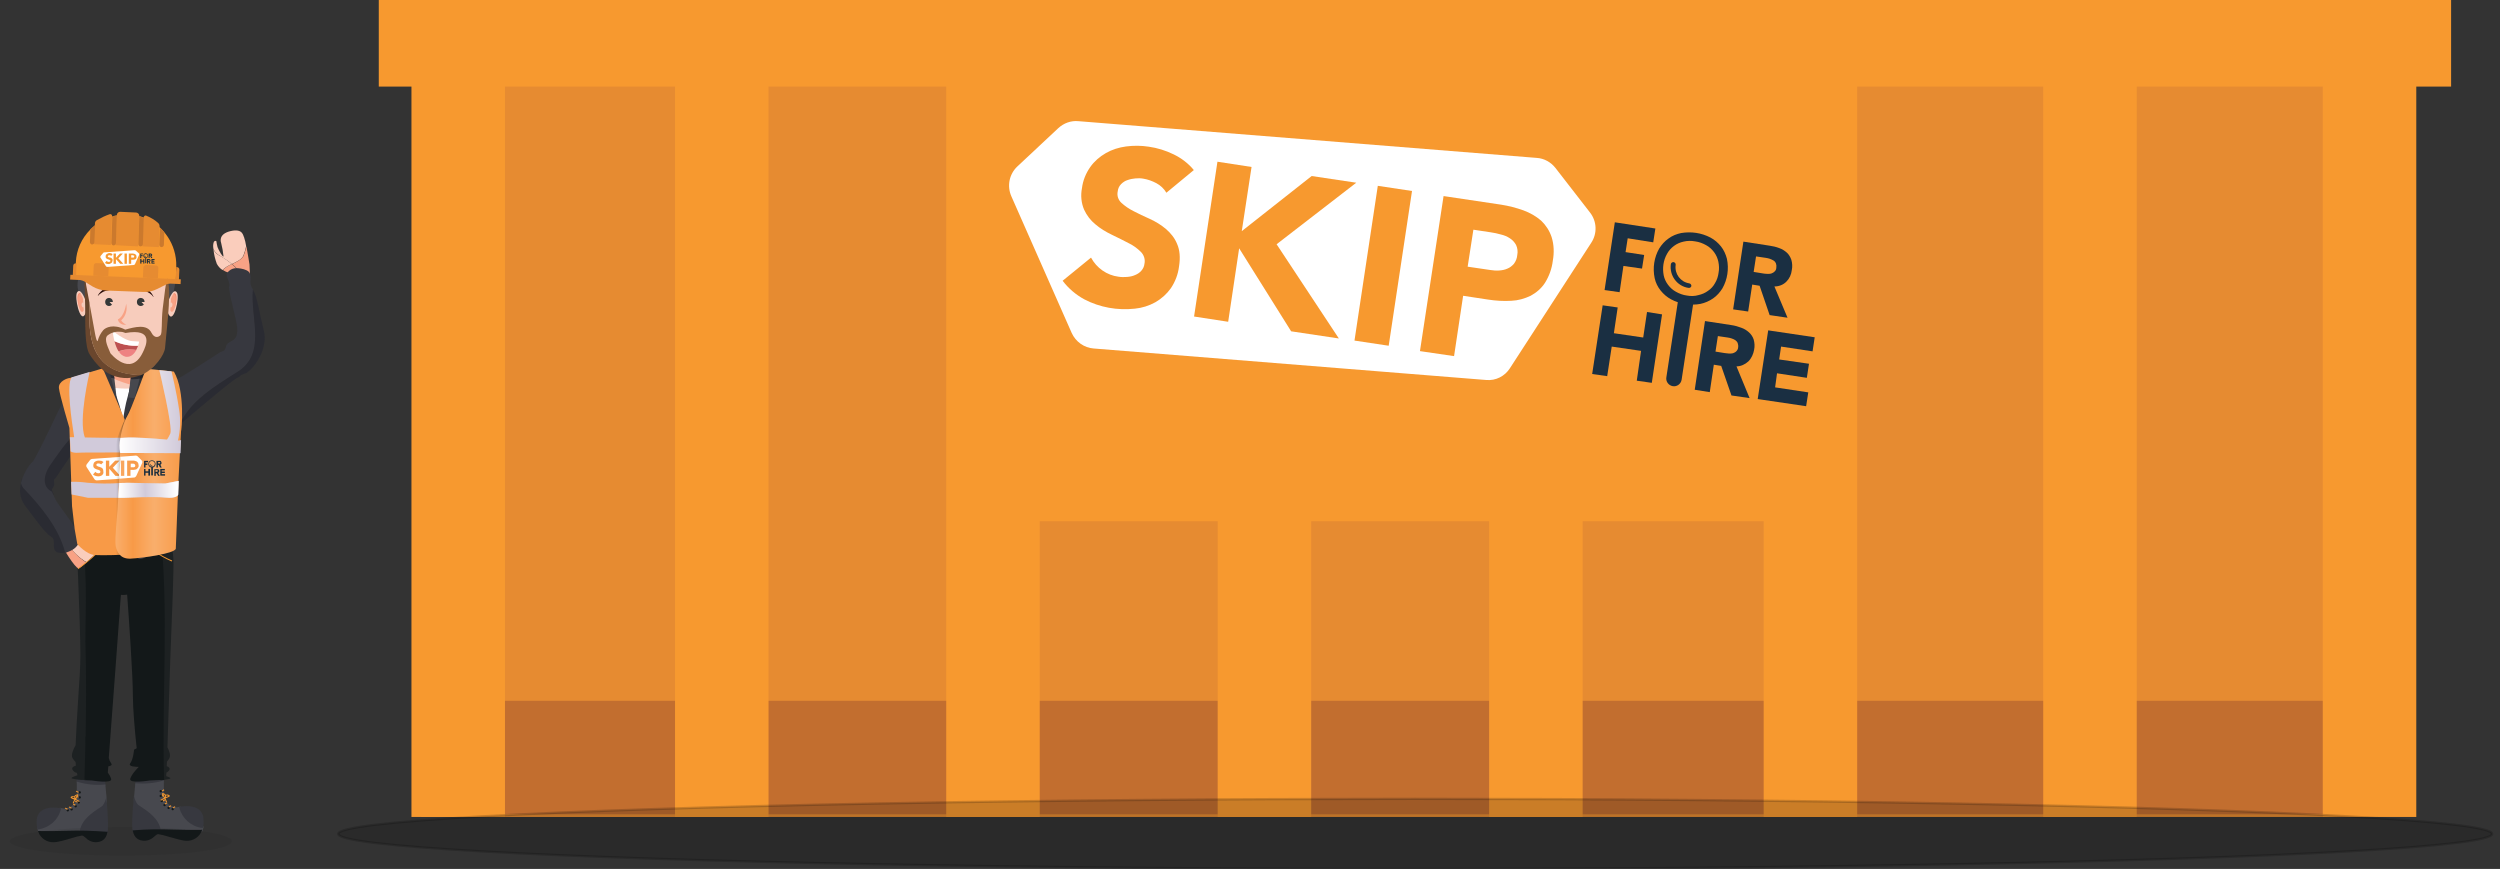 <?xml version="1.0" encoding="utf-8"?>
<!-- Generator: Adobe Illustrator 24.1.1, SVG Export Plug-In . SVG Version: 6.00 Build 0)  -->
<svg version="1.1" id="Layer_1" xmlns="http://www.w3.org/2000/svg" xmlns:xlink="http://www.w3.org/1999/xlink" x="0px" y="0px"
	 viewBox="0 0 1048.1 364.3" style="enable-background:new 0 0 1048.1 364.3;" xml:space="preserve">
<rect x="0" y="0" width="1048.1" height="364.3" fill="#333333" stroke="none"/>
<style type="text/css">
	.st0{fill:#E68B31;}
	.st1{fill:#C26E2F;}
	.st2{fill:#F7992F;}
	.st3{fill:#FFFFFF;}
	.st4{fill:#1A2F42;}
	.st5{fill:#37383F;}
	.st6{fill:#47484E;}
	.st7{opacity:0.1;}
	.st8{fill:#131718;}
	.st9{fill:#2B2C32;}
	.st10{fill:#131819;}
	.st11{fill:#F7CCBC;}
	.st12{fill:#F8A285;}
	.st13{fill:#1D2122;}
	.st14{fill:none;}
	.st15{fill:#FACDBC;}
	.st16{fill:#37383F;stroke:#37383F;stroke-miterlimit:10;}
	.st17{fill:#2A2B32;}
	.st18{fill:#2A2B32;stroke:#2A2B32;stroke-miterlimit:10;}
	.st19{fill:#F89A47;}
	.st20{fill:#D1CADA;}
	.st21{opacity:0.4;fill:url(#SVGID_1_);enable-background:new    ;}
	.st22{opacity:0.2;fill:url(#SVGID_2_);enable-background:new    ;}
	.st23{fill:url(#SVGID_3_);}
	.st24{fill:url(#SVGID_4_);}
	.st25{fill:#1A2D3D;}
	.st26{fill:#353838;}
	.st27{fill:#EE8282;}
	.st28{fill:#BD5051;}
	.st29{fill:#885D3A;}
	.st30{fill:#F48C71;}
	.st31{fill:#6A462D;}
	.st32{fill:#1C2E3F;}
	.st33{fill:#CB792D;}
	.st34{fill:#2A0D0A;}
	.st35{opacity:0.18;stroke:#000000;stroke-miterlimit:10;enable-background:new    ;}
	.st36{clip-path:url(#SVGID_6_);}
	.st37{fill-rule:evenodd;clip-rule:evenodd;fill:#FFFFFF;}
	.st38{clip-path:url(#SVGID_8_);}
</style>
<rect x="176.6" class="st0" width="808.7" height="342.5"/>
<rect x="201.1" y="299.5" class="st0" width="102.4" height="43"/>
<rect x="173.9" y="293.8" class="st1" width="831.8" height="47.6"/>
<rect x="283" class="st2" width="39.2" height="342.5"/>
<rect x="172.5" class="st2" width="39.2" height="342.5"/>
<rect x="396.7" class="st2" width="39.2" height="342.5"/>
<rect x="510.5" class="st2" width="39.2" height="342.5"/>
<rect x="624.3" class="st2" width="39.2" height="342.5"/>
<rect x="739.4" class="st2" width="39.2" height="342.5"/>
<rect x="856.6" class="st2" width="39.2" height="342.5"/>
<rect x="973.8" class="st2" width="39.2" height="342.5"/>
<rect x="158.8" class="st2" width="868.8" height="36.3"/>
<rect x="425.1" y="25.5" class="st2" width="325.7" height="193"/>
<path class="st3" d="M623,159.3l-164.5-13.2c-4-0.3-7.5-2.8-9.2-6.5L424,82.3c-1.9-4.3-0.9-9.3,2.5-12.5l17.2-16.1
	c2.3-2.1,5.3-3.2,8.4-2.9l192.2,15.4c3.1,0.2,5.9,1.8,7.8,4.2l14.5,18.7c2.9,3.7,3.1,8.8,0.5,12.7l-34.1,52.6
	C630.9,157.7,627.1,159.7,623,159.3"/>
<path class="st2" d="M489,80.8c-1-1.7-2.5-3.1-4.2-4c-1.7-0.9-3.6-1.6-5.5-1.9c-1.1-0.2-2.2-0.2-3.3-0.1c-1.1,0.1-2.2,0.3-3.3,0.7
	c-1,0.3-1.9,0.9-2.7,1.7c-0.8,0.8-1.3,1.9-1.4,3c-0.4,1.8,0.2,3.6,1.5,4.8c1.5,1.4,3.3,2.6,5.1,3.5c2.1,1.1,4.4,2.2,6.9,3.3
	c2.4,1.1,4.7,2.5,6.7,4.2c2,1.7,3.7,3.8,4.7,6.3c1.1,2.5,1.4,5.6,0.8,9.4c-0.4,3.3-1.6,6.4-3.4,9.1c-1.7,2.4-3.9,4.4-6.5,5.9
	c-2.7,1.5-5.6,2.4-8.6,2.7c-7.3,0.8-14.7-0.5-21.2-3.9c-3.5-1.9-6.7-4.6-9.1-7.8l11.9-9.7c1.2,2.2,2.8,4,4.8,5.4
	c2,1.4,4.3,2.3,6.7,2.6c1.2,0.2,2.4,0.2,3.6,0.1c1.2-0.1,2.3-0.3,3.4-0.8c1-0.4,1.9-1,2.6-1.8c0.7-0.8,1.2-1.8,1.3-2.9
	c0.4-1.8-0.2-3.7-1.5-5c-1.5-1.5-3.3-2.8-5.2-3.7c-2.1-1.1-4.5-2.3-7-3.5c-2.5-1.2-4.8-2.6-6.8-4.3c-2.1-1.7-3.7-3.8-4.8-6.2
	c-1.2-2.8-1.5-6-0.9-9c0.4-3.2,1.6-6.2,3.5-8.9c1.7-2.4,3.9-4.3,6.5-5.8c2.6-1.5,5.5-2.4,8.5-2.8c3.1-0.4,6.3-0.4,9.5,0.1
	c3.6,0.5,7.1,1.6,10.4,3.2c3.3,1.6,6.2,3.8,8.5,6.6L489,80.8z"/>
<polygon class="st2" points="510.4,67.8 524.7,70 520.6,96.9 549.9,73.8 568.6,76.6 535.2,102.4 561.3,141.9 541.3,138.9 
	519.5,104.1 514.9,134.9 500.6,132.7 "/>
<rect x="547.3" y="104.4" transform="matrix(0.149 -0.989 0.989 0.149 383.055 668.509)" class="st2" width="65.6" height="14.5"/>
<path class="st2" d="M605.2,82.2l24.1,3.6c3.2,0.5,6.3,1.3,9.4,2.4c2.7,1,5.2,2.4,7.4,4.3c2,1.9,3.5,4.2,4.4,6.9
	c1,3.2,1.1,6.6,0.5,9.9c-0.4,3.3-1.5,6.4-3.3,9.3c-1.5,2.3-3.6,4.1-6,5.4c-2.5,1.2-5.3,2-8.1,2.1c-3.2,0.2-6.5,0-9.7-0.5l-10.5-1.6
	l-3.8,25.3l-14.3-2.1L605.2,82.2z M615.3,111.8l9.5,1.4c1.2,0.2,2.5,0.3,3.8,0.2c1.2-0.1,2.3-0.3,3.4-0.8c1-0.4,1.9-1.1,2.7-2
	c0.8-1.1,1.3-2.3,1.4-3.7c0.3-1.4,0.1-2.9-0.5-4.2c-0.6-1.1-1.5-2.1-2.6-2.8c-1.2-0.8-2.5-1.3-3.8-1.6c-1.4-0.4-2.8-0.7-4.2-0.9
	l-7.3-1.1L615.3,111.8z"/>
<polygon class="st4" points="680.6,111.5 688.4,112.6 689.3,106.9 681.5,105.7 682.4,99.9 693.1,101.6 694,95.8 677,93.2 
	672.7,121.6 679,122.5 "/>
<path class="st4" d="M718.2,125.1c1.6-1.1,2.9-2.6,3.9-4.2c2.1-3.7,2.8-8.1,1.9-12.4c-0.5-1.9-1.3-3.7-2.5-5.2
	c-1.2-1.5-2.7-2.8-4.4-3.7c-3.8-2-8.1-2.6-12.3-1.9c-1.9,0.4-3.7,1.1-5.3,2.3c-1.6,1.1-2.9,2.6-3.9,4.2c-2.1,3.7-2.8,8.1-1.9,12.4
	c0.4,1.9,1.3,3.7,2.5,5.2c1.2,1.5,2.7,2.8,4.4,3.7c0.9,0.5,1.9,0.9,2.8,1.2l-4.8,31.5c-0.3,1.7,0.9,3.4,2.7,3.7
	c1.7,0.3,3.4-0.9,3.7-2.7l4.8-31.5c1,0,2.1-0.1,3.1-0.3C714.8,127,716.6,126.2,718.2,125.1 M707.2,123.9c-1.6-0.2-3.2-0.8-4.6-1.6
	c-1.3-0.7-2.4-1.7-3.3-2.9c-0.9-1.2-1.5-2.5-1.8-3.9c-0.6-3.1-0.2-6.3,1.4-9.1c0.7-1.3,1.7-2.4,2.9-3.3c1.2-0.9,2.6-1.5,4-1.8
	c1.6-0.4,3.3-0.4,4.9-0.1c1.6,0.2,3.2,0.8,4.6,1.6c1.3,0.7,2.4,1.7,3.3,2.9c0.9,1.2,1.5,2.6,1.8,4c0.3,1.5,0.4,3.1,0.1,4.6
	c-0.2,1.6-0.7,3.1-1.5,4.4c-0.7,1.3-1.7,2.4-2.9,3.2c-1.2,0.9-2.6,1.5-4,1.8C710.5,124.2,708.8,124.2,707.2,123.9"/>
<path class="st4" d="M743.9,120.1c1.9,0,3.7-0.7,5-2c1.3-1.3,2.1-3,2.3-4.9c0.3-1.4,0.2-2.9-0.2-4.3c-0.4-1.1-1-2.2-1.9-3
	c-0.9-0.8-2-1.5-3.2-1.9c-1.3-0.5-2.6-0.8-4-1l-11-1.7l-4.3,28.4l6.3,0.9l1.7-11.3l3.1,0.5l4.2,12.3l7.5,1.1L743.9,120.1z
	 M743.9,113.9c-0.4,0.4-0.9,0.6-1.4,0.8c-0.6,0.1-1.2,0.2-1.8,0.1c-0.6,0-1.2-0.1-1.8-0.2l-3.7-0.6l1-6.5l4.1,0.6
	c0.6,0.1,1.1,0.2,1.7,0.4c0.5,0.2,1,0.4,1.5,0.7c1,0.6,1.4,1.8,1.2,3C744.7,112.9,744.4,113.5,743.9,113.9"/>
<polygon class="st4" points="688.9,141.5 676.6,139.7 678.2,128.9 671.9,128 667.5,156.8 673.8,157.7 675.7,145.3 688,147.1 
	686.2,159.6 692.5,160.5 696.8,131.8 690.5,130.8 "/>
<path class="st4" d="M733,151.5c1.3-1.3,2.1-3.1,2.4-4.9c0.3-1.4,0.2-2.9-0.2-4.3c-0.4-1.2-1.1-2.2-2-3c-0.9-0.8-2-1.5-3.2-1.9
	c-1.3-0.5-2.7-0.9-4.1-1.1l-11.1-1.7l-4.3,28.8l6.3,1l1.7-11.5l3.1,0.5l4.3,12.4l7.6,1.1l-5.5-13.3
	C729.8,153.6,731.6,152.8,733,151.5 M727.9,147.3c-0.4,0.4-0.9,0.6-1.4,0.8c-0.6,0.1-1.2,0.2-1.8,0.1c-0.7-0.1-1.3-0.1-1.8-0.2
	l-3.7-0.6l1-6.5l4.1,0.6c0.6,0.1,1.2,0.2,1.7,0.4c0.5,0.2,1.1,0.4,1.5,0.7c0.4,0.3,0.8,0.7,1,1.2c0.2,0.6,0.3,1.2,0.2,1.8
	C728.7,146.2,728.4,146.8,727.9,147.3"/>
<polygon class="st4" points="745,156.5 757.5,158.4 758.4,152.5 745.9,150.7 746.7,145.3 759.9,147.3 760.8,141.4 741.3,138.5 
	736.9,167.3 757.2,170.3 758.1,164.5 744.2,162.4 "/>
<path class="st4" d="M708.2,118.8c-3.7-0.6-6.2-4-5.7-7.7c0.1-0.6-0.3-1.1-0.8-1.2c-0.6-0.1-1.1,0.3-1.2,0.8
	c-0.7,4.8,2.6,9.3,7.4,10c0.6,0.1,1.1-0.3,1.2-0.8C709.1,119.4,708.8,118.9,708.2,118.8"/>
<path class="st5" d="M43.8,326.1l-0.1-1.1l-0.5,0.9c-0.7,1.3-7,0.6-10.7-0.2l-0.4-0.1v0.4c0,0,0,0.8,0,2.1v0.3l0.3,0.1
	c2.8,0.8,5.8,1.2,8.7,1.2c1,0,1.9,0,2.9-0.2h0.3v-0.3C44,327.3,43.8,326.1,43.8,326.1z"/>
<path class="st5" d="M68.7,327.7c0-1.2,0-2.1,0-2.1v-0.4l-0.4,0.1c-3.8,0.7-10,1.4-10.7,0.2l-0.5-0.9l-0.1,1.1c0,0-0.1,1.3-0.3,3.2
	v0.3H57c1,0.1,1.9,0.1,2.9,0.1c2.9,0,5.9-0.4,8.7-1.2l0.3-0.1L68.7,327.7z"/>
<path class="st6" d="M44.2,329.2v-0.3h-0.3c-3.8,0.4-7.6,0-11.3-1.1l-0.4-0.1v0.5c0,0.8,0,1.5,0,2.2c0.1,2.3,0.1,4.4-1.1,6.4
	c-1.1,1.8-3.9,2.2-4.3,2.2c-0.2,0-0.7-0.2-1.4-0.3H25l-0.1,0.3c-1.1,4.2-4.6,7.3-8.9,7.9h-0.4l0.1,0.4c0.1,0.5,0.2,1,0.4,1.5
	l0.1,0.2h0.2c1.3,0,2.6,0,3.9,0c2.6,0,5.1-0.1,7.6-0.1c2-0.1,4-0.1,5.9-0.1H34l0.1-0.3c0.9-4.6,4.6-7.1,8.9-10l0.3-0.2h0.1
	c0.6-0.7,1.1-1.5,1.4-2.4v-0.1v-0.1C44.6,333.3,44.3,330.8,44.2,329.2z"/>
<path class="st6" d="M84.8,346.4c-4.3-0.5-7.9-3.7-8.9-7.9l-0.1-0.3l-0.3,0c-0.7,0.1-1.2,0.2-1.4,0.3c-0.4-0.1-3.3-0.5-4.3-2.2
	c-1.2-2.1-1.2-4.1-1.1-6.4c0-0.7,0-1.5,0-2.2v-0.5l-0.4,0.1c-3.7,1.1-7.5,1.4-11.3,1.1h-0.3v0.3c-0.2,2.3-0.4,4.6-0.6,6.6v0.1v0.1
	c0.3,0.9,0.8,1.7,1.4,2.4l0.4,0.3c4.3,2.9,8.1,5.4,8.9,10l0.1,0.3h0.3c2,0,3.9,0.1,5.9,0.1c2.5,0.1,5.1,0.1,7.6,0.1
	c1.3,0,2.6,0,3.9-0.1h0.2l0.1-0.2c0.2-0.5,0.3-1,0.4-1.5l0.1-0.4L84.8,346.4z"/>
<g id="Shadow" class="st7">
	<path class="st8" d="M4.1,352.7c0,3.3,21.4,6,46.9,6c27.3,0,46.2-2.7,46.2-6s-18.8-6-46.2-6C25.4,346.7,4.1,349.4,4.1,352.7z"/>
</g>
<path class="st9" d="M61.2,154.1l-4.7-3.7l-1,8.4c2.8-0.1,5.6-0.5,8.4-1.1C63,156.4,62.1,155.2,61.2,154.1z"/>
<path class="st9" d="M42.9,155.1c0,0-0.4,0.5-1,1.2c2.1,0.9,4.3,1.6,6.6,2l-0.8-6.9L42.9,155.1z"/>
<circle class="st10" cx="33.4" cy="332.2" r="0.5"/>
<circle class="st10" cx="33.4" cy="334.3" r="0.5"/>
<circle class="st10" cx="33" cy="336.4" r="0.5"/>
<circle class="st10" cx="31.7" cy="338" r="0.5"/>
<circle class="st10" cx="30" cy="339.3" r="0.5"/>
<circle class="st10" cx="28.4" cy="339.7" r="0.5"/>
<polygon class="st2" points="32.8,332.4 31.8,331.8 32,331.5 33,332 "/>
<polygon class="st2" points="32.8,334.4 31.8,333.9 32,333.6 33,334.1 "/>
<polygon class="st2" points="32.4,336.5 31.4,336 31.6,335.6 32.6,336.2 "/>
<polygon class="st2" points="31.5,337.8 30.6,337.3 30.8,336.9 31.7,337.4 "/>
<polygon class="st2" points="29.9,339 28.9,338.5 29.1,338.1 30.1,338.7 "/>
<polygon class="st2" points="28.2,339.5 27.2,338.9 27.4,338.6 28.4,339.1 "/>
<path class="st2" d="M31.8,335.4l-0.3-0.1c-1.2-0.3-1.9-0.7-1.9-1c0-0.1,0.1-0.3,0.2-0.3c0.4-0.3,1-0.3,1.4-0.2
	c0.2,0.1,0.4,0.3,0.4,0.6L31.8,335.4z M30.1,334.2c0.4,0.2,0.8,0.4,1.3,0.5l-0.1-0.4c0-0.1-0.1-0.2-0.2-0.3
	C30.7,334,30.3,334.1,30.1,334.2L30.1,334.2z"/>
<rect x="30.2" y="335.7" transform="matrix(0.414 -0.91 0.91 0.414 -287.534 225.209)" class="st2" width="2" height="0.4"/>
<path class="st2" d="M31.6,335.5l-0.4-1c-0.1-0.2-0.1-0.5,0-0.8c0.3-0.4,0.8-0.6,1.3-0.7c0.1,0,0.3,0,0.3,0.2c0.1,0.3-0.2,0.9-1,1.9
	L31.6,335.5z M32.4,333.5c-0.3,0-0.7,0.2-0.9,0.5c-0.1,0.1-0.1,0.2,0,0.3l0.2,0.3C32,334.3,32.2,333.9,32.4,333.5L32.4,333.5z"/>
<rect x="32.3" y="334.6" transform="matrix(0.501 -0.865 0.865 0.501 -274.177 195.502)" class="st2" width="0.4" height="2"/>
<path class="st5" d="M17.3,340c-1.2,0.9-1.9,2.4-1.9,3.9c-0.1,1.2,0,2.4,0.2,3.5l0.1,0.3H16c4.6-0.6,8.4-3.9,9.5-8.4l0.1-0.4
	l-0.4-0.1C23.2,338.5,19.6,338.2,17.3,340z"/>
<path class="st5" d="M44.6,334.2l-0.5,1.6c-0.3,0.8-0.7,1.5-1.2,2.1l-0.3,0.2c-4.3,2.8-8.3,5.5-9.2,10.4l-0.1,0.4h0.4
	c3.7-0.1,7.3,0.1,11,0.4h0.3L45,349c0.1-0.3,0.1-0.7,0.2-1c0.2-1.5,0.1-5.6-0.5-12.2L44.6,334.2z"/>
<path class="st5" d="M85.3,343.3c0-1.5-0.7-2.9-1.9-3.9c-2.3-1.8-5.9-1.5-7.9-1.2l-0.4,0.1l0.1,0.4c1.2,4.5,4.9,7.8,9.5,8.4h0.3
	l0.1-0.3C85.4,345.7,85.4,344.5,85.3,343.3z"/>
<path class="st5" d="M58.2,337.6l-0.3-0.2c-0.6-0.6-1-1.4-1.3-2.2l-0.5-1.6l-0.1,1.7c-0.6,6.6-0.7,10.7-0.5,12.2
	c0,0.3,0.1,0.7,0.2,1l0.1,0.3h0.3c3.7-0.3,7.3-0.5,11-0.4h0.4l-0.1-0.4C66.5,343.1,62.4,340.4,58.2,337.6z"/>
<path class="st10" d="M27.8,348.3c-3.8,0.1-7.6,0.2-11.4,0.1h-0.5l0.2,0.5c1,2.6,3.6,4.3,6.4,4.2c1.7,0,4.9-0.9,7.8-1.8
	c1.3-0.4,2.7-0.8,4.1-1c0.4,0,1,0.5,1.6,1c1,1.1,2.4,1.7,3.9,1.8c2.9,0,4.5-1.3,5.1-4l0.1-0.4h-0.4
	C39.1,348.3,33.4,348.1,27.8,348.3z"/>
<path class="st10" d="M84.4,347.9c-3.8,0.1-7.7,0-11.4-0.1c-5.7-0.2-11.3-0.2-17,0.3h-0.4l0.1,0.4c0.7,2.8,2.3,4,5.1,4
	c1.5-0.1,2.9-0.8,3.9-1.8c0.6-0.5,1.1-1,1.6-1c1.4,0.2,2.8,0.6,4.1,1c2.9,0.8,6.1,1.8,7.8,1.8c2.8,0.1,5.4-1.6,6.4-4.2l0.2-0.5
	L84.4,347.9z"/>
<circle class="st10" cx="67.4" cy="331.7" r="0.5"/>
<circle class="st10" cx="67.4" cy="333.7" r="0.5"/>
<circle class="st10" cx="67.8" cy="335.8" r="0.5"/>
<circle class="st10" cx="69" cy="337.5" r="0.5"/>
<circle class="st10" cx="70.7" cy="338.7" r="0.5"/>
<circle class="st10" cx="72.4" cy="339.2" r="0.5"/>
<polygon class="st2" points="68,331.8 67.8,331.5 68.7,330.9 68.9,331.3 "/>
<polygon class="st2" points="68,333.9 67.8,333.6 68.7,333 68.9,333.4 "/>
<polygon class="st2" points="68.4,336 68.2,335.6 69.1,335.1 69.3,335.5 "/>
<polygon class="st2" points="69.2,337.3 69,336.9 70,336.4 70.2,336.7 "/>
<polygon class="st2" points="70.9,338.5 70.7,338.1 71.6,337.6 71.8,338 "/>
<polygon class="st2" points="72.6,338.9 72.4,338.6 73.3,338 73.5,338.4 "/>
<path class="st2" d="M68.9,334.8l0.2-1c0-0.3,0.2-0.5,0.5-0.6c0.5-0.2,1-0.1,1.4,0.2c0.1,0.1,0.2,0.2,0.2,0.3c0,0.3-0.7,0.6-1.9,1
	L68.9,334.8z M70,333.5c-0.1,0-0.2,0-0.3,0c-0.1,0.1-0.2,0.2-0.2,0.3l-0.1,0.4c0.4-0.1,0.9-0.3,1.3-0.5
	C70.5,333.6,70.2,333.5,70,333.5z"/>
<rect x="69.3" y="334.5" transform="matrix(0.91 -0.414 0.414 0.91 -132.664 58.908)" class="st2" width="0.4" height="2"/>
<path class="st2" d="M69.1,334.9l-0.2-0.3c-0.8-1-1.1-1.7-1-1.9c0.1-0.1,0.2-0.2,0.3-0.2c0.5,0,1,0.3,1.3,0.7c0.1,0.2,0.1,0.5,0,0.7
	L69.1,334.9z M68.3,333c0.2,0.4,0.4,0.8,0.7,1.2l0.2-0.3c0.1-0.1,0.1-0.2,0-0.4C69,333.2,68.6,333,68.3,333z"/>
<rect x="67.2" y="334.8" transform="matrix(0.865 -0.502 0.502 0.865 -158.922 79.469)" class="st2" width="2" height="0.4"/>
<path class="st11" d="M40.4,174.4l18.8-7v-5.9c-5.5-0.4-10.7-2.7-16-5L40.4,174.4z"/>
<path class="st3" d="M45.1,162.3c0,0,9.3,1.4,12.7,0s-2.7,12.2-2.7,12.2l-4.9,6.6L45.1,162.3z"/>
<path class="st5" d="M69.5,227.8c0.9-1.6,1.4-3.4,1.5-5.3c-0.7,1.1-1.1,2.3-1.5,3.5C69.4,226.6,69.4,227.2,69.5,227.8z"/>
<path class="st12" d="M38.9,144.3l5.1,10.8l-0.3,2c5.3,2.3,10.5,4.6,16,5v-14.8L38.9,144.3z"/>
<path class="st9" d="M60.6,153.9l-4.7-3.7l-1,8.4c2.8-0.1,5.6-0.5,8.4-1.1C62.5,156.3,61.6,155.1,60.6,153.9z"/>
<path class="st6" d="M54.9,158.6l-0.9,7.5c0,0,10.5,1.6,11.6-1.7c0.6-1.8-0.9-4.6-2.3-6.9C60.5,158.1,57.7,158.5,54.9,158.6z"/>
<path class="st5" d="M32.9,224.7c-0.3-1.2-0.8-2.4-1.5-3.5c0.1,1.9,0.6,3.7,1.5,5.3C33.1,225.9,33.1,225.3,32.9,224.7z"/>
<path class="st9" d="M42.3,154.9c0,0-0.4,0.5-1,1.3c2.1,0.9,4.3,1.6,6.6,2l-0.8-6.9L42.3,154.9z"/>
<path class="st6" d="M37.4,165.4c1.1,3.3,11.6,2.4,11.6,2.4l-1.1-9.6c-2.3-0.4-4.5-1.1-6.6-2C39.7,158.4,36.6,162.9,37.4,165.4z"/>
<path class="st13" d="M35.8,324.9c0.5-17.7,0.9-36.5,0.4-55.8c0-3,0-6,0.1-9c0.2-13.2,0.4-26.9-2.9-39.8l-0.1-0.3h-1.5v0.4
	c0,0.4,1.9,40.4,1.9,54.3c0,4.4-0.4,11-0.9,18c-0.5,7.7-0.9,14.3-1.1,19.7c-1.1,2-2,4.2-1.3,5.4c0.4,0.6,0.8,1.2,1.3,1.7
	c0,0.5,0.1,1.1,0.1,1.5c-1,0.3-1.9,0.8-1.4,1.7c0.4,0.7,1,1.2,1.8,1.3c0.1,0.3,0.1,0.7,0.3,1c-1.5,0.5-3.1,1.1-2.3,1.4
	c1.6,0.4,3.2,0.6,4.8,0.6l0.5,0.1h0.4v0h0.1L35.8,324.9z"/>
<path class="st13" d="M69.7,325.4c0-0.4,0-0.9,0.1-1.5c0.5-0.2,0.9-0.6,1.2-1.1c0.4-0.8-0.3-1.3-1.1-1.6c0-0.6,0.1-1.3,0.1-1.9
	c0.4-0.4,0.7-0.9,1-1.4c0.6-1.1,0.1-2.8-0.8-4.6c0.3-9.8,0.8-23.6,1.2-37c0.8-19.6,1.5-38.2,1.3-41.7c-0.3-5-1.3-9.9-2.8-14.7
	l-0.1-0.2h-3.2v0.4c2.6,22.2,2.2,44.6,1.8,66.3c-0.1,7.8-0.3,15.8-0.3,23.8l-0.1-0.2c-0.1,4.9-0.6,9.6-0.8,14.5
	c0.4,0,0.7-0.1,1.1-0.1c0,0.2,0,0.4,0,0.6l-1.1-0.3c0,0.8,0,1.6,0,2.4c0.4,0,0.8,0,1.2-0.1l0,0l0.1-0.1h0.2v0.1l0.9-0.2
	c0.5,0,1.1-0.2,1.6-0.3C71.9,326.2,70.9,325.8,69.7,325.4z M67.7,320.8c0.2,0,0.5-0.1,0.7-0.2c0,0.1,0,0.2,0,0.3
	C68,320.8,67.7,320.8,67.7,320.8z"/>
<path class="st10" d="M67,220.1l-34,0.2c4.1,15.9,2.8,32.9,2.8,48.7c0.4,13.4,0.3,26.5,0.1,39.7h-0.1v2.9c-0.1,5-0.3,10.1-0.4,15.2
	h0.4v0.3c1.5,0.1,2.6,0.1,2.6,0.1s8.9,1.5,8.2-0.7c-0.3-0.9-0.8-1.8-1.4-2.6c0.1-0.7,0.1-1.6,0.2-2.6c1-0.2,1.8-0.5,1.2-1.3
	c-0.5-0.7-0.8-1.4-1-2.2c1.4-18.2,4.4-58.9,4.9-66c0.1-0.9,0.1-1.7,0.2-2.4c0.9,0.1,1.7,0,2.6-0.1c0.8,10.7,2.4,34,2.4,42.3
	c0,5.5,0.8,14.6,1.6,22.1l-1.1,0.6c0,0-0.3,4-1.6,5.7c-1.1,1.5,2.8,1.5,3.5,1.5v0.1c-0.5,0.5-2.9,2.9-3.5,4.9
	c-0.6,2.2,8.2,0.7,8.2,0.7s2.3-0.1,4.5-0.2v0h1.5C67.7,291.1,71.1,255.9,67,220.1z"/>
<path class="st14" d="M52.3,176.9l-9.5-22.3c0,0-13.2,4.3-14,4.3s-4.7,1.3-4.4,4.2s4.4,16.7,4.4,16.7l1.1,32.8v17.3
	c0,0,2.2,3.2,5.8,3.4s15.1-0.3,15.1-0.3"/>
<path class="st15" d="M36.2,235.7c1.8-1.5,3.5-3.1,3.5-3.1l-9.6-6l-2,1C30.1,230.9,32.9,233.7,36.2,235.7z"/>
<path class="st12" d="M28.2,227.6l-2.3,1.2c0,0,5.5,9.5,7.1,9.5c1.2-0.7,2.2-1.6,3.2-2.5C32.9,233.7,30.1,230.9,28.2,227.6z"/>
<path class="st2" d="M32.8,238.6l-0.2-0.3c0.1-0.1,9.1-6.3,10.1-9.9l0.4,0.1C42,232.2,33.1,238.3,32.8,238.6z"/>
<path class="st2" d="M72,235.4c-0.5-0.2-11.3-5-10.8-8.8l0.4,0.1c-0.5,3.5,10.4,8.3,10.6,8.3L72,235.4z"/>
<path class="st16" d="M68,159.6c-2.7-1.7-5.8-2.6-8.9-2.8c-1.5-0.1-2.9,0.9-3.2,2.3l-1.8,7c-1.1,3.8-1.8,7.8-2.2,11.8
	c-0.2,5-0.6,43.3-0.6,46.7s5.3,5.1,5.8,6.2s0,4.1,3,2.7s3.8-1.7,7.2-3.3c0.7-0.4,1.3-0.9,1.7-1.5c-6.9-12.3-8.2-27-3.5-40.3
	L68,159.6z"/>
<path class="st17" d="M60.4,154.4l-4.7-3.7l-1,8.4c2.8-0.1,5.6-0.5,8.4-1.1C62.3,156.8,61.4,155.6,60.4,154.4z"/>
<path class="st6" d="M54.7,159.1l-0.9,7.5c0,0,10.5,1.6,11.6-1.7c0.6-1.8-0.8-4.6-2.3-6.9C60.3,158.6,57.5,159,54.7,159.1z"/>
<path class="st18" d="M37,183.4c0-1.4-1.4-5.5-4.8-2.8c-4.8,4.1-8.3,9.6-11.7,14.5c-2.6,3.9-3.3,8.9,1.1,11.3
	c-0.5-1.3-0.5-1.3,0.3-2.4c1-1.5-0.6-2.5,0.8-3.7c0.2-0.2,0.4-0.4,0.5-0.6c1.5-2.3,9.5-14.2,10-14.1s1.5,15.7,1.1,18.3
	s-0.5,12-1.4,13c-0.6,0.5-0.9,1.2-0.9,2c-0.1,0.8-0.4,0.9-0.8,1.6c-0.1,0.4-0.1,0.8-0.1,1.1c0.7,1.1,1.2,2.3,1.5,3.5
	c0.1,0.6,0.1,1.2,0,1.8c0.5,0.8,1.2,1.5,2,1.9l0.6,0.3C39.7,214.6,41.1,198.8,37,183.4z"/>
<path class="st18" d="M9.3,202.4c-0.7,3-0.6,6.2,1.4,9c5,6.7,8.6,11.7,11.1,13.3s0.3,4.4,1.9,6.1c0.6,0.6,2.3,0.7,3.9,0.3
	c-2.8-10.1-9.9-18.7-17.6-26.9C9.8,203.6,9.5,203,9.3,202.4z"/>
<path class="st5" d="M32.7,225.2c-0.3-1.2-0.8-2.4-1.5-3.5c0.1,1.9,0.6,3.7,1.5,5.3C32.8,226.4,32.8,225.8,32.7,225.2z"/>
<path class="st17" d="M42.1,155.4c0,0-0.4,0.5-1,1.3c2.2,0.9,4.5,1.6,6.9,2l-1.2-6.9L42.1,155.4z"/>
<path class="st6" d="M37.1,165.9c1.1,3.3,11.6,1.7,11.6,1.7l-1.1-8.9c-2.3-0.4-4.5-1.1-6.6-2C39.4,158.9,36.3,163.4,37.1,165.9z"/>
<path class="st16" d="M51.2,178c-0.2-4.6-2.9-12-3.4-13c0-0.1-0.1-0.2-0.1-0.3l-1.9-7.3c-0.3-1.2-1.4-2-2.6-1.9
	c-3.6,0.2-10.7,1.5-13.9,8c-4.4,8.8-14.1,29.9-15.5,30.7c-0.8,0.5-3.4,4.1-4.5,8.3c0.2,0.6,0.4,1.2,0.8,1.7
	c7.8,8.2,14.8,16.8,17.6,26.9c2.2-0.6,4.4-2,4.9-4c-0.9-1.6-1.4-3.4-1.5-5.3c-2.6-4.7-7.7-10.3-8.8-13.2c-0.4-1-0.7-1.7-0.9-2.1
	c-4.4-2.3-3.6-7.4-1.1-11.3c3.4-4.8,6.9-10.3,11.7-14.5c3.4-2.8,4.8,1.4,4.8,2.8c4.1,15.3,2.7,31.1-1.7,45.7
	c2.9,1.4,3.8,0.3,6.6,1.7c3,1.5,2.5,1.2,3,0.1s5.8-3,5.8-6.5S51.5,183,51.2,178z"/>
<path class="st19" d="M42.8,154.5c0,0-13,4-13.7,4s-4.7,1.3-4.4,4.2s4.4,16.7,4.4,16.7l1.1,32.8l1.1,9.6l1.1,6.3
	c0,0,3.8,4.4,7.4,4.6s11.2-0.1,11.2-0.1l1.6-56l-9-21L42.8,154.5z M50.5,200.9c-0.7-3.4,1.4-7.6,0-11
	C51.9,193.3,49.8,197.4,50.5,200.9z"/>
<path class="st3" d="M50.9,191.5l-12.3,0.9c-0.3,0-0.6,0.2-0.8,0.4l-1.4,1.8c-0.3,0.4-0.3,0.9-0.1,1.2l3.3,5.1
	c0.2,0.3,0.6,0.5,1,0.5l9.9-0.7C50,197.9,51.3,194.5,50.9,191.5z M43.3,198.5c-0.1,0.3-0.3,0.5-0.5,0.7c-0.2,0.2-0.5,0.3-0.8,0.4
	c-0.3,0.1-0.6,0.1-0.9,0.1c-0.4,0-0.8-0.1-1.1-0.2c-0.4-0.1-0.7-0.3-1-0.6l1-1.1c0.3,0.4,0.7,0.6,1.2,0.6c0.1,0,0.2,0,0.3,0
	c0.1,0,0.2-0.1,0.3-0.1c0.1-0.1,0.2-0.1,0.2-0.2c0.1-0.1,0.1-0.2,0.1-0.3c0-0.2-0.1-0.3-0.2-0.5c-0.2-0.1-0.4-0.2-0.6-0.3l-0.7-0.2
	c-0.2-0.1-0.5-0.2-0.7-0.3c-0.2-0.1-0.4-0.3-0.6-0.5c-0.2-0.3-0.2-0.6-0.2-0.9c0-0.3,0.1-0.6,0.2-0.9c0.1-0.3,0.3-0.5,0.5-0.6
	c0.2-0.2,0.5-0.3,0.8-0.4c0.3-0.1,0.6-0.1,0.9-0.1c0.3,0,0.7,0.1,1,0.1c0.3,0.1,0.6,0.3,0.9,0.5l-1,1c-0.1-0.1-0.3-0.3-0.5-0.3
	c-0.2-0.1-0.4-0.1-0.6-0.1h-0.3c-0.1,0-0.2,0.1-0.3,0.1c-0.1,0.1-0.2,0.1-0.2,0.2c-0.1,0.1-0.1,0.2-0.1,0.3c0,0.2,0.1,0.3,0.2,0.4
	c0.2,0.1,0.4,0.2,0.6,0.3l0.7,0.2c0.2,0.1,0.5,0.2,0.7,0.3c0.2,0.1,0.4,0.3,0.5,0.5c0.2,0.3,0.2,0.6,0.2,0.9
	C43.4,197.9,43.4,198.2,43.3,198.5L43.3,198.5z M48.4,199.5l-2.6-3v3h-1.4v-6.4h1.4v2.6l2.5-2.6h1.8l-2.8,3l3.1,3.4L48.4,199.5z"/>
<path class="st20" d="M51.3,183.5c-4.7,0.1-12.3,0-15.7-0.1c-2.9-7.2,2-27.5,2-27.5l-7.6,2.3c-2.2,3.1,0,18.1,1.1,25.1h-1.8l0.3,5.9
	c0,0,0.8,0.8,3.3,0.6c1.1-0.1,9-0.1,17.8-0.1C50.3,187.7,50.9,185.6,51.3,183.5z"/>
<path class="st20" d="M36.8,202.4c-2.3-0.3-4.7-0.5-7-0.4l0.2,5.3l6.9,1.4h13.7v-6.2C46,202.8,41.4,202.8,36.8,202.4z"/>
<linearGradient id="SVGID_1_" gradientUnits="userSpaceOnUse" x1="43.615" y1="-12.159" x2="71.544" y2="-12.159" gradientTransform="matrix(1 0 0 -1 0 182.16)">
	<stop  offset="0.18" style="stop-color:#131718;stop-opacity:0"/>
	<stop  offset="0.3" style="stop-color:#131718"/>
</linearGradient>
<path class="st21" d="M71.2,155.8l-11.7-1.2c0,0-3.1,13.8-4.4,15.8s-6.9,13.8-6.5,16.8s-0.9,26.5-0.9,26.5s-1.3,12.7-0.8,15.2
	s1.9,5.5,6.3,5.3s18.6-2.1,18.9-4.2l1.1-28.3l1.1-20.9C74.4,180.8,76.1,164.1,71.2,155.8z M50,200.9c-0.7-3.4,1.4-7.6,0-11
	C51.3,193.3,49.3,197.4,50,200.9z"/>
<g id="Arm">
	<path class="st15" d="M102,107.3c0.5-1.3,0.9-2.7,1.2-4.1c-0.2-1.3-0.5-2.6-0.9-3.8c-0.4-0.4-0.3-3.8-5.7-2.5s-3.9,4.9-3.9,4.9
		c0.5,1.9,0.8,3.7,1,5.6c-0.1,0.9-2.1-2.6-2.5-3.8c-0.2-0.8-0.4-1.7-0.5-2.5c0,0-1.1-0.7-1.3,1.4c-0.1,0.7,0,1.4,0.1,2
		c0.6,1.2,1.6,2.2,2.8,2.8c1.7,1,3.4,2.1,4.9,3.4C99.1,109.8,101,109,102,107.3z"/>
	<path class="st12" d="M104.6,110.9c0,0-0.7-4.4-1.3-7.7c-0.3,1.4-0.7,2.8-1.2,4.1c-1,1.6-2.9,2.5-4.8,3.4c1.7,1.4,3.1,3,4.4,4.8
		c1.7,0,3.1-0.2,3.1-0.2L104.6,110.9z"/>
	<path class="st12" d="M93.4,113.2c1.5,1,2.9,1.1,3.2,1.8s2.9,0.6,5,0.5c-1.3-1.8-2.8-3.4-4.4-4.8C95.8,111.3,94.5,112.1,93.4,113.2
		z"/>
	<path class="st15" d="M89.5,104.6c0.2,2.1,0.7,4.1,1.4,6c0.6,1.1,1.4,2,2.4,2.6c1.1-1.1,2.4-1.9,3.9-2.5c-1.5-1.3-3.1-2.4-4.9-3.4
		C91.1,106.8,90.1,105.8,89.5,104.6z"/>
	<path class="st5" d="M99.2,156.2c13-7.7,5.8-22.4,6.9-34.7l-0.1-0.2c-2-2.9-0.2-4.3-1.3-6.8c-0.4-0.9-1.9-1.6-3.7-1.9
		c-2.8-0.5-4.4,0-6.1,2.2c0.4,2.3,1.8,4.2,1.1,5.7c0.7,6.2,3.6,14.5,3.5,18.1s-1.9,4-2.8,4.6l-0.8,0.5c-1.9,1.1-0.6,3-2.7,3.6
		c-0.4,0.1-0.7,0.3-1.1,0.5c-3,1.9-17.4,11.4-17.9,11l-1.9,2.7c-3.3,9-5.2,18.5-11.3,26.2c2.3-0.6,4.4-1.7,6.2-3.2
		c2.2-1.8,5.1-4.3,8.3-6.9C79.4,168.4,90.2,161.9,99.2,156.2z M105.7,148c0.1-0.7,0.1-1.4,0.2-2.1
		C105.8,146.6,105.8,147.3,105.7,148L105.7,148z M105.8,141.6c-0.1-0.7-0.1-1.5-0.2-2.2C105.7,140.1,105.8,140.8,105.8,141.6z
		 M105,135c-0.1-0.7-0.3-1.5-0.4-2.2C104.7,133.6,104.8,134.3,105,135L105,135z"/>
	<path class="st17" d="M110.6,138.6c-2.3-9.2-2.7-14.2-4.6-17.2c-1.1,12.3,6,27.1-6.9,34.8c-9.1,5.7-19.6,12.2-23.5,21.6
		c10.2-8.6,23-19.5,24.5-19.7c0.5-0.1-0.4,0.1,1.1-0.9l2.2-0.9C107.6,153.4,112.4,145.4,110.6,138.6z"/>
</g>
<path class="st19" d="M72.9,155.8l-11.7-1.2c0,0-6.5,17.9-7.9,19.9s-3.4,9.6-3,12.6c0.1,1.4,0.1,2.8,0,4.2c0.2,1.4,0.1,2.7-0.1,4.1
	c-0.3,7.9-0.9,18.3-0.9,18.3s-1.3,12.7-0.8,15.2s1.9,5.5,6.3,5.3s18.6-2.1,18.9-4.2l1.1-28.3l1.1-20.9
	C76.1,180.8,77.8,164.1,72.9,155.8z"/>
<linearGradient id="SVGID_2_" gradientUnits="userSpaceOnUse" x1="48.462" y1="-12.164" x2="76.382" y2="-12.164" gradientTransform="matrix(1 0 0 -1 0 182.16)">
	<stop  offset="0" style="stop-color:#FFFFFF"/>
	<stop  offset="0.26" style="stop-color:#FFFFFF;stop-opacity:0"/>
	<stop  offset="0.58" style="stop-color:#FFFFFF"/>
	<stop  offset="1" style="stop-color:#FFFFFF;stop-opacity:0"/>
</linearGradient>
<path class="st22" d="M72.9,155.8l-11.7-1.2c0,0-6.5,17.9-7.9,19.9s-3.4,9.6-3,12.6c0.1,1.4,0.1,2.8,0,4.2c0.2,1.4,0.1,2.7-0.1,4.1
	c-0.3,7.9-0.9,18.3-0.9,18.3s-1.3,12.7-0.8,15.2s1.9,5.5,6.3,5.3s18.6-2.1,18.9-4.2l1.1-28.3l1.1-20.9
	C76.1,180.8,77.8,164.1,72.9,155.8z"/>
<path class="st20" d="M75.9,184.5c-0.4,0.1-0.9,0.2-1.3,0.2c1-4.2,1.2-8.6,0.5-12.9c-1.1-7.5-3.2-16.1-3.2-16.1l-5.1-0.5
	c0,0,5.8,24.2,4.6,26.6c-0.4,0.8-0.8,1.7-1.4,2.5c-5.6-0.5-14-1.1-17.4-0.8c-0.6,0-1.3,0.1-2.1,0.1c-0.5,2.1-0.5,4.2-0.1,6.3
	c12,0,25.3,0.1,25.3,0.1L75.9,184.5z"/>
<linearGradient id="SVGID_3_" gradientUnits="userSpaceOnUse" x1="50.079" y1="9.655" x2="75.895" y2="9.655" gradientTransform="matrix(1 0 0 -1 0 182.16)">
	<stop  offset="0" style="stop-color:#FFFFFF"/>
	<stop  offset="1" style="stop-color:#FFFFFF;stop-opacity:0"/>
</linearGradient>
<path class="st23" d="M75.9,184.5c-0.4,0.1-0.9,0.2-1.3,0.2c1-4.2,1.2-8.6,0.5-12.9c-1.1-7.5-3.2-16.1-3.2-16.1l-5.1-0.5
	c0,0,5.8,24.2,4.6,26.6c-0.4,0.8-0.8,1.7-1.4,2.5c-5.6-0.5-14-1.1-17.4-0.8c-0.6,0-1.3,0.1-2.1,0.1c-0.5,2.1-0.5,4.2-0.1,6.3
	c12,0,25.3,0.1,25.3,0.1L75.9,184.5z"/>
<path class="st20" d="M69.3,202.7l-15.9-0.3c0,0-1.4,0.1-3.4,0.1c0,0.8-0.4,4.3-0.4,6.2H52c0,0,12.7-0.6,17.4-0.1s5.3-1.2,5.3-1.2
	l0.2-5.8L69.3,202.7z"/>
<linearGradient id="SVGID_4_" gradientUnits="userSpaceOnUse" x1="50.146" y1="-23.988" x2="91.466" y2="-22.268" gradientTransform="matrix(1 0 0 -1 0 182.16)">
	<stop  offset="0" style="stop-color:#FFFFFF"/>
	<stop  offset="0.26" style="stop-color:#FFFFFF;stop-opacity:0"/>
	<stop  offset="0.58" style="stop-color:#FFFFFF"/>
	<stop  offset="1" style="stop-color:#FFFFFF;stop-opacity:0"/>
</linearGradient>
<path class="st24" d="M69.3,202.7l-15.9-0.3c0,0-1.4,0.1-3.4,0.1c0,0.8-0.4,4.3-0.4,6.2H52c0,0,12.7-0.6,17.4-0.1s5.3-1.2,5.3-1.2
	l0.2-5.8L69.3,202.7z"/>
<path class="st3" d="M56.3,194.5c-0.1-0.1-0.3-0.1-0.4-0.1h-0.4h-0.7v1.5h0.9c0.1,0,0.2,0,0.4,0c0.1,0,0.2-0.1,0.3-0.1
	c0.1-0.1,0.2-0.1,0.2-0.2c0.1-0.1,0.1-0.2,0.1-0.4c0-0.1,0-0.3-0.1-0.4C56.5,194.7,56.4,194.6,56.3,194.5z"/>
<path class="st3" d="M59.3,192.9l-1.6-1.6c-0.2-0.2-0.5-0.3-0.8-0.3l-6.5,0.5c0.3,3-0.7,5.8-0.4,9.2l6.2-0.5c0.4,0,0.7-0.3,0.9-0.6
	l2.5-5.5C59.8,193.7,59.7,193.3,59.3,192.9z M52.1,199.5h-1.4v-6.4h1.4V199.5z M57.9,196c-0.1,0.2-0.3,0.4-0.5,0.6
	c-0.2,0.2-0.5,0.3-0.8,0.3c-0.3,0.1-0.6,0.1-0.9,0.1h-1v2.5h-1.4v-6.4h2.4c0.3,0,0.6,0,0.9,0.1c0.3,0.1,0.5,0.2,0.8,0.3
	c0.2,0.2,0.4,0.4,0.5,0.6c0.1,0.3,0.2,0.6,0.2,0.9C58.2,195.4,58.1,195.8,57.9,196L57.9,196z"/>
<polygon class="st25" points="61,194.9 61.8,194.9 61.8,194.3 61,194.3 61,193.8 62.1,193.8 62.1,193.2 60.4,193.2 60.4,196 61,196 
	"/>
<path class="st25" d="M64.8,195.6c0.1-0.1,0.2-0.3,0.3-0.5c0.1-0.2,0.1-0.4,0.1-0.6c0-0.2,0-0.4-0.1-0.6c-0.1-0.2-0.2-0.3-0.3-0.5
	c-0.1-0.1-0.3-0.2-0.5-0.3c-0.2-0.1-0.4-0.1-0.6-0.1c-0.2,0-0.4,0-0.6,0.1c-0.2,0.1-0.3,0.2-0.5,0.3c-0.1,0.1-0.2,0.3-0.3,0.5
	c-0.1,0.2-0.1,0.4-0.1,0.6c0,0.2,0,0.4,0.1,0.6c0.1,0.2,0.2,0.3,0.3,0.5c0.1,0.1,0.3,0.2,0.5,0.3c0.1,0,0.2,0.1,0.3,0.1v3.1
	c0,0.2,0.2,0.3,0.4,0.3c0.1,0,0.2-0.1,0.3-0.3V196c0.1,0,0.2,0,0.3-0.1C64.5,195.8,64.7,195.7,64.8,195.6 M63.7,195.6
	c-0.2,0-0.3,0-0.5-0.1c-0.1,0-0.3-0.1-0.4-0.2c-0.1-0.1-0.2-0.2-0.2-0.4c-0.1-0.1-0.1-0.3-0.1-0.5c0-0.2,0-0.3,0.1-0.4
	c0.1-0.1,0.1-0.3,0.2-0.4c0.1-0.1,0.2-0.2,0.4-0.2c0.2-0.1,0.3-0.1,0.5-0.1c0.2,0,0.3,0,0.5,0.1c0.1,0.1,0.3,0.1,0.4,0.2
	c0.1,0.1,0.2,0.2,0.2,0.4c0.1,0.1,0.1,0.3,0.1,0.4c0,0.2,0,0.3-0.1,0.5c-0.1,0.1-0.1,0.3-0.2,0.4c-0.1,0.1-0.2,0.2-0.4,0.2
	C64,195.6,63.9,195.6,63.7,195.6"/>
<path class="st25" d="M67.2,194.8c0.2,0,0.3-0.1,0.4-0.3c0.1-0.1,0.2-0.3,0.1-0.5c0-0.1,0-0.3-0.1-0.4c-0.1-0.1-0.1-0.2-0.2-0.3
	c-0.1-0.1-0.2-0.1-0.3-0.1c-0.1,0-0.3,0-0.4,0h-1.1v2.8h0.6v-1.1h0.3l0.6,1.1h0.7L67.2,194.8z M67.1,194.2c0,0-0.1,0.1-0.1,0.1h-0.2
	h-0.5v-0.6h0.6c0.1,0,0.1,0,0.1,0c0,0,0.1,0,0.1,0.1c0,0.1,0.1,0.1,0.1,0.2C67.2,194,67.2,194.1,67.1,194.2"/>
<polygon class="st25" points="62.2,197.6 61,197.6 61,196.6 60.4,196.6 60.4,199.4 61,199.4 61,198.2 62,198.2 62.2,198.2 
	62.2,199.4 62.9,199.4 62.9,196.6 62.2,196.6 "/>
<path class="st25" d="M66.6,198c0.1-0.1,0.2-0.3,0.2-0.5c0-0.1,0-0.3-0.1-0.4c-0.1-0.1-0.1-0.2-0.2-0.3c-0.1-0.1-0.2-0.1-0.3-0.1
	c-0.1,0-0.3,0-0.4,0h-1.1v2.8h0.6v-1.1h0.4l0.6,1.1h0.7l-0.7-1.2C66.4,198.2,66.5,198.1,66.6,198 M66.1,197.7c0,0-0.1,0.1-0.1,0.1
	c-0.1,0-0.1,0-0.2,0h-0.6v-0.7h0.4h0.2c0.1,0,0.1,0,0.2,0c0,0,0.1,0.1,0.1,0.1c0,0.1,0,0.1,0,0.2c0,0.1,0,0.1-0.1,0.2"/>
<polygon class="st25" points="67.8,198.3 69.1,198.3 69.1,197.7 67.8,197.7 67.8,197.2 69.1,197.2 69.1,196.6 67.2,196.6 
	67.2,199.4 69.2,199.4 69.2,198.8 67.8,198.8 "/>
<path class="st25" d="M63.8,195.2c-0.4,0-0.7-0.3-0.7-0.6c0,0,0-0.1-0.1-0.1c0,0,0,0,0,0c-0.1,0-0.1,0-0.1,0.1l0,0
	c0,0.5,0.4,0.9,0.9,0.9c0.1,0,0.1,0,0.1-0.1l0,0C63.9,195.2,63.8,195.2,63.8,195.2"/>
<path class="st6" d="M36.6,107.8c0,0-5.4,8.7-3.8,13.9c1.7,5.3-0.5,5.9,12.9,5.9s24.5,0.3,25.7-1.5s3.4-10.4,1.2-13.3
	s-3.9-5.5-3.9-5.5L36.6,107.8z"/>
<path class="st5" d="M34.9,110.8c0-8.8,5.6-19.8,17.7-20.4c15.1-0.7,17.7,12.9,17.7,21.7"/>
<path class="st12" d="M70.1,116.4v-1.1c0,0-1.1-11.2-18-11s-16.3,11-16.3,11v1.6C45.6,107.9,59.3,110.1,70.1,116.4z"/>
<path class="st11" d="M35.8,116.9l0.7,24.1c0,0,2.3,17.6,17.5,16.8s15.3-16.8,15.3-16.8l0.8-24.5C59.3,110.1,45.6,107.9,35.8,116.9z
	"/>
<ellipse class="st26" cx="45.7" cy="126.6" rx="1.6" ry="1.7"/>
<ellipse class="st26" cx="59" cy="126.6" rx="1.6" ry="1.7"/>
<path class="st26" d="M43.5,118.4c-0.1,0-0.3-0.1-0.4-0.1c-0.3-0.2-0.3-0.6-0.1-0.9c0,0,0,0,0,0c0.8-0.7,1.9-1.2,3-1.3
	c0.3,0,0.6,0.2,0.7,0.6c0,0.3-0.2,0.6-0.6,0.7c-0.8,0-1.5,0.3-2.1,0.8C43.8,118.3,43.7,118.4,43.5,118.4z"/>
<path class="st26" d="M61.1,118.4c-0.2,0-0.4-0.1-0.5-0.2c-0.6-0.5-1.4-0.8-2.1-0.8c-0.3,0-0.6-0.3-0.6-0.7c0-0.3,0.3-0.6,0.7-0.6
	c1.1,0.1,2.2,0.5,3,1.3c0.2,0.3,0.2,0.7-0.1,0.9c0,0,0,0,0,0C61.4,118.4,61.2,118.4,61.1,118.4z"/>
<path class="st27" d="M49.8,147.3c0.6,1.2,1.7,2,3,2.3c2.2,0.2,3.5-1.3,4.4-2.9C54.7,146.2,52.1,146.5,49.8,147.3z"/>
<path class="st28" d="M48,143.1c0.4,1.5,0.9,2.9,1.7,4.2c2.4-0.9,4.9-1.1,7.4-0.6c0.3-0.6,0.5-1.1,0.8-1.7
	C54.5,145.1,51.1,144.4,48,143.1z"/>
<path class="st3" d="M57.9,144.9c0.2-0.5,0.3-1.1,0.4-1.7l-3-0.2c-3-0.2-8.1-4.3-8.1-4.3c0.2,1.4,0.4,2.9,0.8,4.3
	C51.1,144.5,54.5,145.1,57.9,144.9z"/>
<path class="st29" d="M70.1,116.8C70.5,117,68.4,111.1,70.1,116.8C70.1,116.8,70.1,116.8,70.1,116.8z"/>
<path class="st11" d="M70.9,125.4c0,0,1.9-5,3.3-2.7c1.2,2-1.3,12.9-3.4,9.3l-1.6-2.9L70.9,125.4z"/>
<path class="st12" d="M71.7,125.2c0,0,1.1-3.5,2.1-1.7c0.9,1.6-1,9.5-2.4,6.6L71.7,125.2z"/>
<path class="st11" d="M72.3,127.9c-0.1,0.6-0.4,1-0.7,1s-0.6-0.6-0.5-1.2s0.4-1,0.7-0.9S72.4,127.4,72.3,127.9z"/>
<path class="st30" d="M73.5,123.8c0.5,1,0.1,4.4-0.7,6.2c0.9-1.7,1.5-5.4,0.9-6.5c-0.4-0.8-0.8-0.6-1.2-0.1
	C72.9,123.2,73.2,123.2,73.5,123.8z"/>
<path class="st11" d="M35.6,125.3c0,0-1.9-5-3.3-2.7c-1.2,2,1.3,12.9,3.3,9.3l1.6-2.9L35.6,125.3z"/>
<path class="st12" d="M34.8,125.2c0,0-1.1-3.5-2.1-1.7c-0.9,1.6,1,9.6,2.4,6.6L34.8,125.2z"/>
<path class="st11" d="M34.2,127.9c0.1,0.6,0.4,1,0.7,1s0.6-0.6,0.5-1.2s-0.4-1-0.7-0.9S34.1,127.3,34.2,127.9z"/>
<path class="st30" d="M33,123.7c-0.5,1-0.1,4.4,0.7,6.2c-0.9-1.7-1.5-5.4-0.9-6.5c0.4-0.8,0.8-0.6,1.2-0.1
	C33.6,123.1,33.3,123.1,33,123.7z"/>
<path class="st31" d="M39.8,146.6c-2.7-6.2-2.4-12.9-2.3-19.7c-1.1-6.1-2.3-12-2.3-12s0.4,6.2,0.5,13.3s-0.3,17,1.9,20.4
	s6.9,10.1,15.9,9.9c1.9-0.1,3.8-0.5,5.6-1.3C50.9,157,43.4,154.6,39.8,146.6z"/>
<path class="st6" d="M70.4,117.8c0,0-4.3-9.5-18.4-10s-17.1,11.6-17.1,11.6v-7.9c0,0,2.9-12.1,17.1-11.6s18.4,10,18.4,10"/>
<path class="st2" d="M46.1,107.1c4-1.6,8.5-1.5,12.4,0.3c0,0,1.5-3.3,1.3-4.4c0,0-7.8-3-15.3-0.1c-0.6,0.3-0.6,0.4-0.6,0.4
	C44.4,104.7,45.1,106,46.1,107.1z"/>
<path class="st32" d="M56.1,104.8v-0.4c0-0.1,0-0.1,0.1-0.1h0.2c0.1,0,0.2,0,0.3,0c0.2,0.1,0.3,0.3,0.2,0.5c0,0,0,0.1-0.1,0.1
	c-0.1,0-0.1,0.1,0,0.1l0.2,0.4c-0.3,0.1-0.4,0-0.5-0.3c0,0,0-0.1-0.1-0.1c0,0,0,0-0.1,0s0,0-0.1,0.1c0,0.1,0,0.1,0,0.2
	c0,0.1,0,0.1-0.1,0.1s-0.2,0-0.1-0.2S56.1,104.9,56.1,104.8z"/>
<path class="st32" d="M55.6,105.4c0,0,0-0.1,0-0.1v-1c0-0.1,0-0.1-0.1-0.2c-0.3-0.1-0.4-0.4-0.4-0.7c0.1-0.2,0.3-0.4,0.5-0.4
	c0.3-0.1,0.6,0.1,0.7,0.4c0.1,0.3-0.1,0.6-0.4,0.7c0,0-0.1,0-0.1,0.1c0,0.3,0,0.5,0,0.8c0,0.1,0,0.1,0,0.2
	C55.8,105.5,55.8,105.5,55.6,105.4z"/>
<path class="st32" d="M56.5,104.1v-1c0-0.1,0-0.1,0.1-0.1c0.2,0,0.4,0,0.6,0.1c0.2,0.1,0.2,0.4,0.1,0.5c0,0,0,0,0,0
	c-0.1,0.1-0.1,0.1,0,0.2s0.1,0.2,0.1,0.3c0,0,0,0,0,0.1c0,0,0,0,0,0c-0.1,0-0.2,0-0.3-0.1c-0.1-0.1-0.1-0.2-0.1-0.3
	c0,0-0.1-0.1-0.1-0.1c-0.1,0,0,0.1,0,0.1c0,0,0,0.1,0,0.1C56.7,104.2,56.7,104.2,56.5,104.1z"/>
<path class="st32" d="M57.1,104.8v-0.5c0-0.1,0-0.1,0.1-0.1h0.7c0.1,0,0.1,0.1,0.1,0.1s0.1,0.1-0.1,0.1h-0.4c-0.1,0-0.1,0-0.1,0.1
	s0,0.1,0.1,0.1h0.2c0.1,0,0.1,0,0.1,0.1s0,0.1-0.1,0.1s-0.1,0-0.2,0s-0.1,0-0.1,0.1s0,0.1,0.1,0.1h0.4c0.1,0,0.1,0.1,0.1,0.1
	s0,0.1-0.1,0.1h-0.7c-0.1,0-0.1,0-0.1-0.1V104.8z"/>
<path class="st3" d="M50.9,105.5h-0.6c-0.1,0-0.1,0-0.1-0.1l-0.6-1c-0.2,0.1-0.3,0.3-0.2,0.5c0,0.2,0,0.3,0,0.5s0,0.1-0.1,0.1h-0.4
	c-0.1,0-0.1,0-0.1-0.1c0-0.8,0-1.5,0-2.3c0-0.1,0-0.1,0.1-0.1s0.4-0.1,0.5,0s0,0.3,0,0.4s0,0.3,0,0.4l0.4-0.5l0.2-0.3
	c0.1-0.1,0.2-0.1,0.3-0.1h0.5c-0.1,0.1-0.1,0.2-0.2,0.3c-0.2,0.2-0.4,0.4-0.5,0.6c-0.1,0-0.1,0.1,0,0.2c0,0,0,0,0,0l0.8,1.3
	L50.9,105.5z"/>
<path class="st3" d="M46.7,104.7c0.2,0.2,0.4,0.3,0.6,0.3c0.1,0,0.3-0.1,0.3-0.2s-0.1-0.2-0.2-0.2l-0.4-0.1
	c-0.4-0.1-0.6-0.5-0.5-0.9c0-0.1,0.1-0.2,0.2-0.3c0.1-0.1,0.3-0.2,0.5-0.2c0.4-0.1,0.7,0.1,1,0.3l-0.3,0.3c-0.1,0.1-0.1,0.1-0.2,0
	c-0.1-0.1-0.3-0.2-0.5-0.1c-0.1,0-0.2,0.1-0.2,0.2s0.1,0.2,0.2,0.2c0.2,0.1,0.4,0.2,0.6,0.2c0.4,0.2,0.5,0.6,0.3,1
	c-0.1,0.1-0.1,0.2-0.3,0.3c-0.2,0.1-0.5,0.2-0.8,0.2c-0.3,0-0.6-0.2-0.8-0.4c-0.1,0-0.1-0.1,0-0.1S46.6,104.8,46.7,104.7z"/>
<path class="st3" d="M52.3,104.3v-1.1c0-0.1,0-0.1,0.1-0.1c0.3,0,0.5,0,0.8,0c0.3,0,0.6,0.1,0.7,0.4c0.2,0.4,0.1,0.9-0.3,1.1
	c-0.1,0.1-0.3,0.1-0.4,0.1c-0.1,0-0.3,0-0.4,0s0,0.3,0,0.4v0.4c0,0.1,0,0.1-0.1,0.1h-0.4c-0.1,0-0.1,0-0.1-0.1L52.3,104.3z"/>
<path class="st3" d="M51.7,104.3v1.1c0,0.1,0,0.1-0.1,0.1s-0.3,0.1-0.4,0s0-0.3,0-0.4v-1.9c0-0.1,0-0.1,0.1-0.1s0.3,0,0.4,0
	s0,0.3,0,0.4L51.7,104.3z"/>
<path class="st32" d="M55.3,104.9c0,0.2,0,0.3,0,0.5s-0.1,0.1-0.2,0.1s-0.1,0-0.1-0.1v-0.1c0-0.1,0.1-0.3,0-0.3c-0.1,0-0.3,0-0.4,0
	c-0.1,0-0.1,0-0.1,0.1v0.3c0,0.1-0.1,0.1-0.2,0.1s-0.1,0-0.1-0.1c0-0.3,0-0.7,0-1c0-0.1,0.1-0.1,0.1-0.1s0.2,0,0.1,0.1l0,0
	c0,0.4,0,0.4,0.4,0.3c0.1,0,0.1,0,0.1-0.1v-0.2c0-0.2,0.1-0.2,0.3-0.2s0,0.1,0,0.1S55.3,104.7,55.3,104.9z"/>
<path class="st32" d="M54.6,103h0.2c0.1,0,0.2,0,0.2,0.1s0,0.1-0.1,0.1h-0.3c-0.1,0-0.1,0-0.1,0.1s0,0.1,0.1,0.1h0.1
	c0.1,0,0.1,0,0.1,0.1s0,0.1-0.1,0.1c-0.3,0-0.3,0-0.3,0.3c0,0.1-0.1,0.2-0.2,0.2c0,0-0.1,0-0.1,0c0,0,0-0.1,0-0.1c0-0.3,0-0.6,0-1
	c0-0.1,0-0.1,0.1-0.1L54.6,103z"/>
<path class="st2" d="M56.3,104.7c0,0,0-0.2,0.1-0.1s0.2,0,0.2,0.2s-0.1,0.1-0.2,0.1S56.4,104.7,56.3,104.7z"/>
<path class="st2" d="M55.7,104.1c-0.2,0-0.5-0.2-0.5-0.4c0,0,0,0,0,0c0-0.3,0.2-0.5,0.5-0.5c0.3,0,0.5,0.2,0.5,0.5c0,0,0,0,0,0
	C56.2,103.9,56,104.1,55.7,104.1C55.7,104.1,55.7,104.1,55.7,104.1z"/>
<path class="st2" d="M56.9,103.5c0,0-0.1,0-0.1,0c0-0.1,0-0.1,0-0.2c0,0,0.1,0,0.1,0c0,0,0.1,0,0.1,0
	C57,103.4,56.9,103.5,56.9,103.5z"/>
<path class="st2" d="M56.9,103.5c0.1-0.1,0.1-0.1,0.1-0.2C57,103.4,57,103.5,56.9,103.5z"/>
<path class="st2" d="M52.8,103.8C52.8,103.8,52.8,103.8,52.8,103.8c0-0.2-0.1-0.3,0.1-0.3s0.5,0.1,0.5,0.3c0,0.2-0.1,0.3-0.3,0.3
	C52.8,104.2,52.8,104.2,52.8,103.8z"/>
<path class="st32" d="M55.3,103.6c0,0,0-0.1,0.1-0.1S55.4,103.6,55.3,103.6c0.1,0.1,0.1,0.2,0.2,0.2c0,0,0.1,0,0.1,0.1s-0.1,0-0.1,0
	C55.4,103.9,55.3,103.7,55.3,103.6z"/>
<path class="st2" d="M73.7,118.3l0.2-6.4c0-0.1,0-0.2,0-0.3c0.2-9-5.3-17.2-13.7-20.4c-0.6-0.2-1.3-0.5-1.9-0.6
	c-1.5-0.4-3.1-0.7-4.6-0.7c-1.6,0-3.2,0.1-4.7,0.4c-0.7,0.1-1.3,0.3-2,0.5c-2.6,0.7-5,2-7.1,3.6c-0.7,0.6-1.4,1.2-2,1.8
	c-3.7,3.7-5.9,8.6-6.1,13.8c0,0.1,0,0.2,0,0.3l-0.2,6.3L73.7,118.3z"/>
<path class="st0" d="M32.1,110.3c0,0.1,0,0.2,0,0.3l-0.2,5.1l-1.4,0l0.2-4.3c0-0.6,0.5-1,1.1-1L32.1,110.3z"/>
<path class="st0" d="M73.9,111.9c0,0.1,0,0.2,0,0.3l-0.3,5.1l1.4,0.1l0.2-4.3c0-0.6-0.4-1.1-1-1.1L73.9,111.9z"/>
<path class="st0" d="M57.9,103.3l0.5-12.8c0-0.7-0.5-1.3-1.3-1.4c0,0,0,0,0,0l-6.7-0.3c-0.7,0-1.3,0.5-1.4,1.2c0,0,0,0,0,0
	l-0.5,12.8L57.9,103.3z"/>
<path class="st0" d="M61.3,90.4c-0.2-0.1-0.5-0.1-0.7,0.1c-0.2,0.1-0.3,0.4-0.4,0.6l-0.5,12.2l6.9,0.3l0.3-8.7
	c0-0.6-0.2-1.1-0.7-1.5C64.9,92.2,63.2,91.2,61.3,90.4z"/>
<path class="st0" d="M46,89.8c0.2-0.1,0.5,0,0.7,0.1c0.2,0.2,0.3,0.4,0.3,0.6l-0.5,12.2l-7-0.3l0.3-8.7c0-0.6,0.3-1.1,0.8-1.4
	C42.4,91.3,44.2,90.4,46,89.8z"/>
<path class="st33" d="M58.4,90.6l-0.4,11.7c0,0.5,0.4,1,0.9,1l0,0c0.5,0,1-0.4,1-0.9l0.4-11.1C59.6,91,59,90.8,58.4,90.6z"/>
<path class="st33" d="M49,90.3l-0.4,11.7c0,0.5-0.5,0.9-1,0.9l0,0c-0.5,0-0.9-0.5-0.9-1l0.4-11.1C47.7,90.5,48.4,90.4,49,90.3z"/>
<path class="st33" d="M67.1,95.4l-0.3,7.2c0,0.5,0.4,1,0.9,1l0,0c0.5,0,1-0.4,1-0.9l0.2-5.4C68.3,96.7,67.7,96,67.1,95.4z"/>
<path class="st33" d="M39.9,94.4l-0.3,7.2c0,0.5-0.5,0.9-1,0.9l0,0c-0.5,0-0.9-0.5-0.9-1l0.2-5.4C38.6,95.5,39.2,94.9,39.9,94.4z"/>
<polygon class="st25" points="59.2,107.4 59.8,107.4 59.8,107 59.2,107 59.2,106.6 60,106.6 60,106.3 58.8,106.3 58.8,108.2 
	59.2,108.2 "/>
<path class="st25" d="M61.8,107.9c0.1-0.1,0.2-0.2,0.2-0.3c0.1-0.1,0.1-0.3,0.1-0.4c0-0.1,0-0.3-0.1-0.4c0-0.1-0.1-0.2-0.2-0.3
	c-0.1-0.1-0.2-0.2-0.3-0.2c-0.1,0-0.3-0.1-0.4-0.1c-0.1,0-0.3,0-0.4,0.1c-0.1,0-0.2,0.1-0.3,0.2c-0.1,0.1-0.2,0.2-0.2,0.3
	c0,0.1-0.1,0.3-0.1,0.4c0,0.1,0,0.3,0.1,0.4c0,0.1,0.1,0.2,0.2,0.3c0.1,0.1,0.2,0.2,0.3,0.2l0.2,0v2.1c0,0.1,0.1,0.2,0.2,0.2
	s0.2-0.1,0.2-0.2v-2.1l0.2,0C61.6,108.1,61.7,108,61.8,107.9 M61.1,107.9c-0.1,0-0.2,0-0.3-0.1c-0.1,0-0.2-0.1-0.2-0.1
	c-0.1-0.1-0.1-0.2-0.2-0.2c0-0.1,0-0.2,0-0.3c0-0.1,0-0.2,0-0.3c0-0.1,0.1-0.2,0.2-0.2c0.1-0.1,0.2-0.1,0.2-0.1
	c0.1,0,0.2-0.1,0.3-0.1c0.1,0,0.2,0,0.3,0.1c0.1,0,0.2,0.1,0.3,0.1c0.1,0.1,0.1,0.1,0.1,0.2c0,0.1,0.1,0.2,0.1,0.3
	c0,0.1,0,0.2-0.1,0.3c0,0.1-0.1,0.2-0.1,0.2c-0.1,0.1-0.2,0.1-0.3,0.1C61.3,107.9,61.2,107.9,61.1,107.9"/>
<path class="st25" d="M63.4,107.4c0.1,0,0.2-0.1,0.3-0.2c0.1-0.1,0.1-0.2,0.1-0.3c0-0.1,0-0.2-0.1-0.3c0-0.1-0.1-0.1-0.2-0.2
	c-0.1,0-0.1-0.1-0.2-0.1c-0.1,0-0.2,0-0.3,0h-0.7v1.9h0.4v-0.8H63l0.4,0.8h0.5L63.4,107.4z M63.4,107C63.4,107,63.3,107,63.4,107
	c-0.1,0.1-0.2,0.1-0.2,0.1h-0.4v-0.4h0.4h0.1l0.1,0.1c0,0,0,0.1,0,0.1C63.4,106.8,63.4,106.9,63.4,107"/>
<polygon class="st25" points="60.1,109.3 59.3,109.3 59.3,108.6 58.8,108.6 58.8,110.5 59.3,110.5 59.3,109.7 59.9,109.7 
	60.1,109.7 60.1,110.5 60.5,110.5 60.5,108.6 60.1,108.6 "/>
<path class="st25" d="M63,109.5c0.1-0.1,0.1-0.2,0.1-0.3c0-0.1,0-0.2-0.1-0.3c0-0.1-0.1-0.1-0.2-0.2c-0.1,0-0.1-0.1-0.2-0.1h-0.3
	h-0.7v1.9h0.4v-0.8h0.2l0.4,0.8h0.5l-0.5-0.8C62.9,109.7,63,109.6,63,109.5 M62.7,109.3C62.7,109.3,62.6,109.4,62.7,109.3l-0.2,0.1
	h-0.4v-0.4h0.4h0.1c0,0,0.1,0,0.1,0.1C62.7,109.1,62.7,109.2,62.7,109.3"/>
<polygon class="st25" points="63.9,109.7 64.7,109.7 64.7,109.3 63.9,109.3 63.9,109 64.8,109 64.8,108.6 63.5,108.6 63.5,110.5 
	64.8,110.5 64.8,110.1 63.9,110.1 "/>
<path class="st25" d="M61.1,107.6c-0.2,0-0.4-0.2-0.4-0.4l0,0c0,0,0-0.1-0.1-0.1c0,0-0.1,0-0.1,0.1c0,0,0,0,0,0
	c0,0.3,0.3,0.6,0.6,0.6C61.1,107.8,61.2,107.7,61.1,107.6C61.2,107.7,61.1,107.6,61.1,107.6L61.1,107.6"/>
<path class="st34" d="M57,120.4c0.7-0.2,1.5-0.3,2.3-0.1c0.7,0.2,1.4,0.5,2.1,0.9c0.7,0.4,1.3,0.8,1.8,1.4c0.5,0.5,0.9,1.2,1.2,1.9
	l-0.1,0c-0.4-0.6-0.9-1.1-1.5-1.5c-0.6-0.4-1.2-0.7-1.8-1c-0.6-0.3-1.3-0.3-2-0.6c-0.7-0.2-1.4-0.5-2-0.9L57,120.4z"/>
<path class="st34" d="M47.7,121c-0.6,0.3-1.2,0.5-1.8,0.6c-0.6,0.2-1.2,0.2-1.8,0.4c-0.6,0.2-1.1,0.4-1.6,0.8
	c-0.5,0.3-1,0.7-1.4,1.2l-0.1-0.1c0.3-0.6,0.7-1.1,1.2-1.6c0.5-0.5,1-0.9,1.6-1.2c0.6-0.4,1.2-0.6,1.9-0.7c0.7-0.1,1.4,0.1,2,0.4
	L47.7,121z"/>
<path class="st0" d="M61.3,111.1l4.1,0.2c0.6,0,1,0.5,1,1.1l-0.2,4.3l-6.3-0.3l0.2-4.3C60.1,111.6,60.6,111.1,61.3,111.1
	C61.2,111.1,61.2,111.1,61.3,111.1z"/>
<path class="st0" d="M44.5,110.5l-4.1-0.2c-0.6,0-1.1,0.4-1.1,1l-0.2,4.3l6.3,0.2l0.2-4.3C45.5,111,45.1,110.5,44.5,110.5z"/>
<path class="st3" d="M56,107.1c-0.1,0-0.2-0.1-0.3-0.1h-0.3H55v1h0.6h0.3c0.1,0,0.1,0,0.2-0.1c0.1,0,0.1-0.1,0.1-0.2
	c0-0.1,0.1-0.2,0.1-0.3c0-0.1,0-0.2-0.1-0.3C56.1,107.3,56.1,107.2,56,107.1z"/>
<path class="st3" d="M58.1,106.1l-1.1-1c-0.1-0.1-0.3-0.2-0.6-0.2l-12.7,0.9c-0.2,0-0.4,0.1-0.5,0.3l-1,1.2c-0.2,0.3-0.2,0.6,0,0.8
	l2.2,3.5c0.1,0.2,0.4,0.3,0.7,0.3l10.9-0.8c0.3,0,0.5-0.2,0.6-0.4l1.7-3.8C58.4,106.7,58.4,106.3,58.1,106.1z M47,109.9
	c-0.1,0.2-0.2,0.3-0.4,0.4c-0.2,0.1-0.3,0.2-0.5,0.3c-0.2,0.1-0.4,0.1-0.6,0.1c-0.3,0-0.5,0-0.8-0.1c-0.2-0.1-0.5-0.2-0.7-0.4
	l0.7-0.8c0.1,0.1,0.2,0.2,0.4,0.3c0.1,0.1,0.3,0.1,0.5,0.1h0.2c0.1,0,0.1,0,0.2-0.1c0.1,0,0.1-0.1,0.2-0.1c0-0.1,0.1-0.1,0.1-0.2
	c0-0.1-0.1-0.2-0.1-0.3c-0.1-0.1-0.2-0.1-0.4-0.2l-0.5-0.2c-0.2,0-0.3-0.1-0.5-0.2c-0.1-0.1-0.3-0.2-0.4-0.4
	c-0.1-0.2-0.2-0.4-0.1-0.6c0-0.2,0-0.4,0.1-0.6c0.1-0.2,0.2-0.3,0.4-0.4c0.2-0.1,0.3-0.2,0.5-0.3c0.2-0.1,0.4-0.1,0.6-0.1
	c0.2,0,0.5,0,0.7,0.1c0.2,0.1,0.4,0.2,0.6,0.4l-0.6,0.7c-0.1-0.1-0.2-0.2-0.3-0.2c-0.1,0-0.2-0.1-0.4-0.1h-0.2c-0.1,0-0.1,0-0.2,0.1
	c-0.1,0-0.1,0.1-0.2,0.1c0,0.1-0.1,0.1-0.1,0.2c0,0.1,0,0.2,0.1,0.3c0.1,0.1,0.2,0.1,0.4,0.2l0.5,0.1c0.2,0,0.3,0.1,0.5,0.2
	c0.1,0.1,0.3,0.2,0.4,0.4c0.1,0.2,0.2,0.4,0.1,0.6C47.1,109.5,47.1,109.7,47,109.9L47,109.9z M50.4,110.6l-1.8-2v2h-1v-4.3h1v1.8
	l1.7-1.8h1.2l-1.9,2l2.1,2.3L50.4,110.6z M53.2,110.6h-1v-4.3h1V110.6z M57.2,108.2c-0.1,0.2-0.2,0.3-0.3,0.4
	c-0.2,0.1-0.3,0.2-0.5,0.2c-0.2,0-0.4,0.1-0.6,0.1H55v1.7h-1v-4.3h1.6c0.2,0,0.4,0,0.6,0.1c0.2,0,0.4,0.1,0.5,0.2
	c0.1,0.1,0.3,0.2,0.4,0.4c0.1,0.2,0.1,0.4,0.1,0.6C57.3,107.8,57.2,108,57.2,108.2L57.2,108.2z"/>
<path class="st11" d="M47.5,128.3l-1.5-1.6c0,0,0-0.1,0-0.1c0,0,0.1,0,0.1,0h2.1L47.5,128.3z"/>
<path class="st11" d="M60.9,128.3l-1.5-1.6c0,0,0-0.1,0-0.1c0,0,0,0,0.1,0h2.1L60.9,128.3z"/>
<path class="st12" d="M52.9,127.3c0,0-0.7,5.4-3.5,6.6c0.3,1.5,1.8,2.5,3.4,2.2c0.1,0,0.1,0,0.2,0c-0.9-0.3-1.7-1-2.2-1.8
	C52.7,132.6,53.5,129.9,52.9,127.3z"/>
<path class="st29" d="M70.4,117.8l-0.3-1c-0.4,0.4-1.3,7.5-1.9,12.7c-0.6,5.4-0.1,10.1-0.9,11s-2.5,1.5-3.8-1c-1.9-3.8-7-2.4-11-1.3
	l-0.2-0.1c-4.8-2.4-8-0.8-9,0.3c-1.1,1.3-1.9,2.8-2.3,4.4c0,0-0.4,1.5-1.3-3.7c-0.4-2.3-1.3-7.3-2.2-12.1
	c-0.1,6.8-0.4,13.4,2.3,19.7c3.6,8,11,10.4,19.3,10.6c6-2.7,9.9-8.7,10.1-11.5C69.4,142.1,72,123.2,70.4,117.8z M59.8,147.9
	c-5.2,10.5-13.5,0.2-13.5,0.2c-0.7-1.9-2.9-5.7-1.3-7.4c1.5-1.2,3.4-1.8,5.4-1.6c0.8,0,1.5,0.2,2.2,0.5
	C64.7,137.5,61.3,144.9,59.8,147.9L59.8,147.9z"/>
<path class="st0" d="M75.8,117.1l-0.1,2l-4.2-0.2c-0.7,0-1.3,0.1-1.9,0.4l-3.6,1.8c-1.8,0.9-3.7,1.4-5.7,1.3l-15.9-0.6
	c-2-0.1-3.9-0.7-5.6-1.7l-3.4-2.1c-0.6-0.3-1.2-0.5-1.8-0.6l-4.2-0.2l0.1-2L75.8,117.1z"/>
<ellipse class="st35" cx="593.3" cy="349.6" rx="451.5" ry="14.7"/>
<g>
	<defs>
		<rect id="SVGID_5_" x="-2858.5" y="1046.4" width="912.1" height="497"/>
	</defs>
	<clipPath id="SVGID_6_">
		<use xlink:href="#SVGID_5_"  style="overflow:visible;"/>
	</clipPath>
	<g class="st36">
		<polygon class="st37" points="-2358.8,1306.8 -2417.5,1365.8 -2437.4,1345.9 -2452.5,1361.1 -2432.7,1381 -2417.5,1396.3 
			-2402.4,1381 -2343.6,1322 		"/>
		<g>
			<defs>
				<polygon id="SVGID_7_" points="-2358.8,1306.8 -2417.5,1365.8 -2437.4,1345.9 -2452.5,1361.1 -2432.7,1381 -2417.5,1396.3 
					-2402.4,1381 -2343.6,1322 				"/>
			</defs>
			<clipPath id="SVGID_8_">
				<use xlink:href="#SVGID_7_"  style="overflow:visible;"/>
			</clipPath>
			<g class="st38">
				<rect x="-5450" y="-5310.3" class="st3" width="5598.5" height="26099.1"/>
			</g>
		</g>
	</g>
</g>
</svg>
